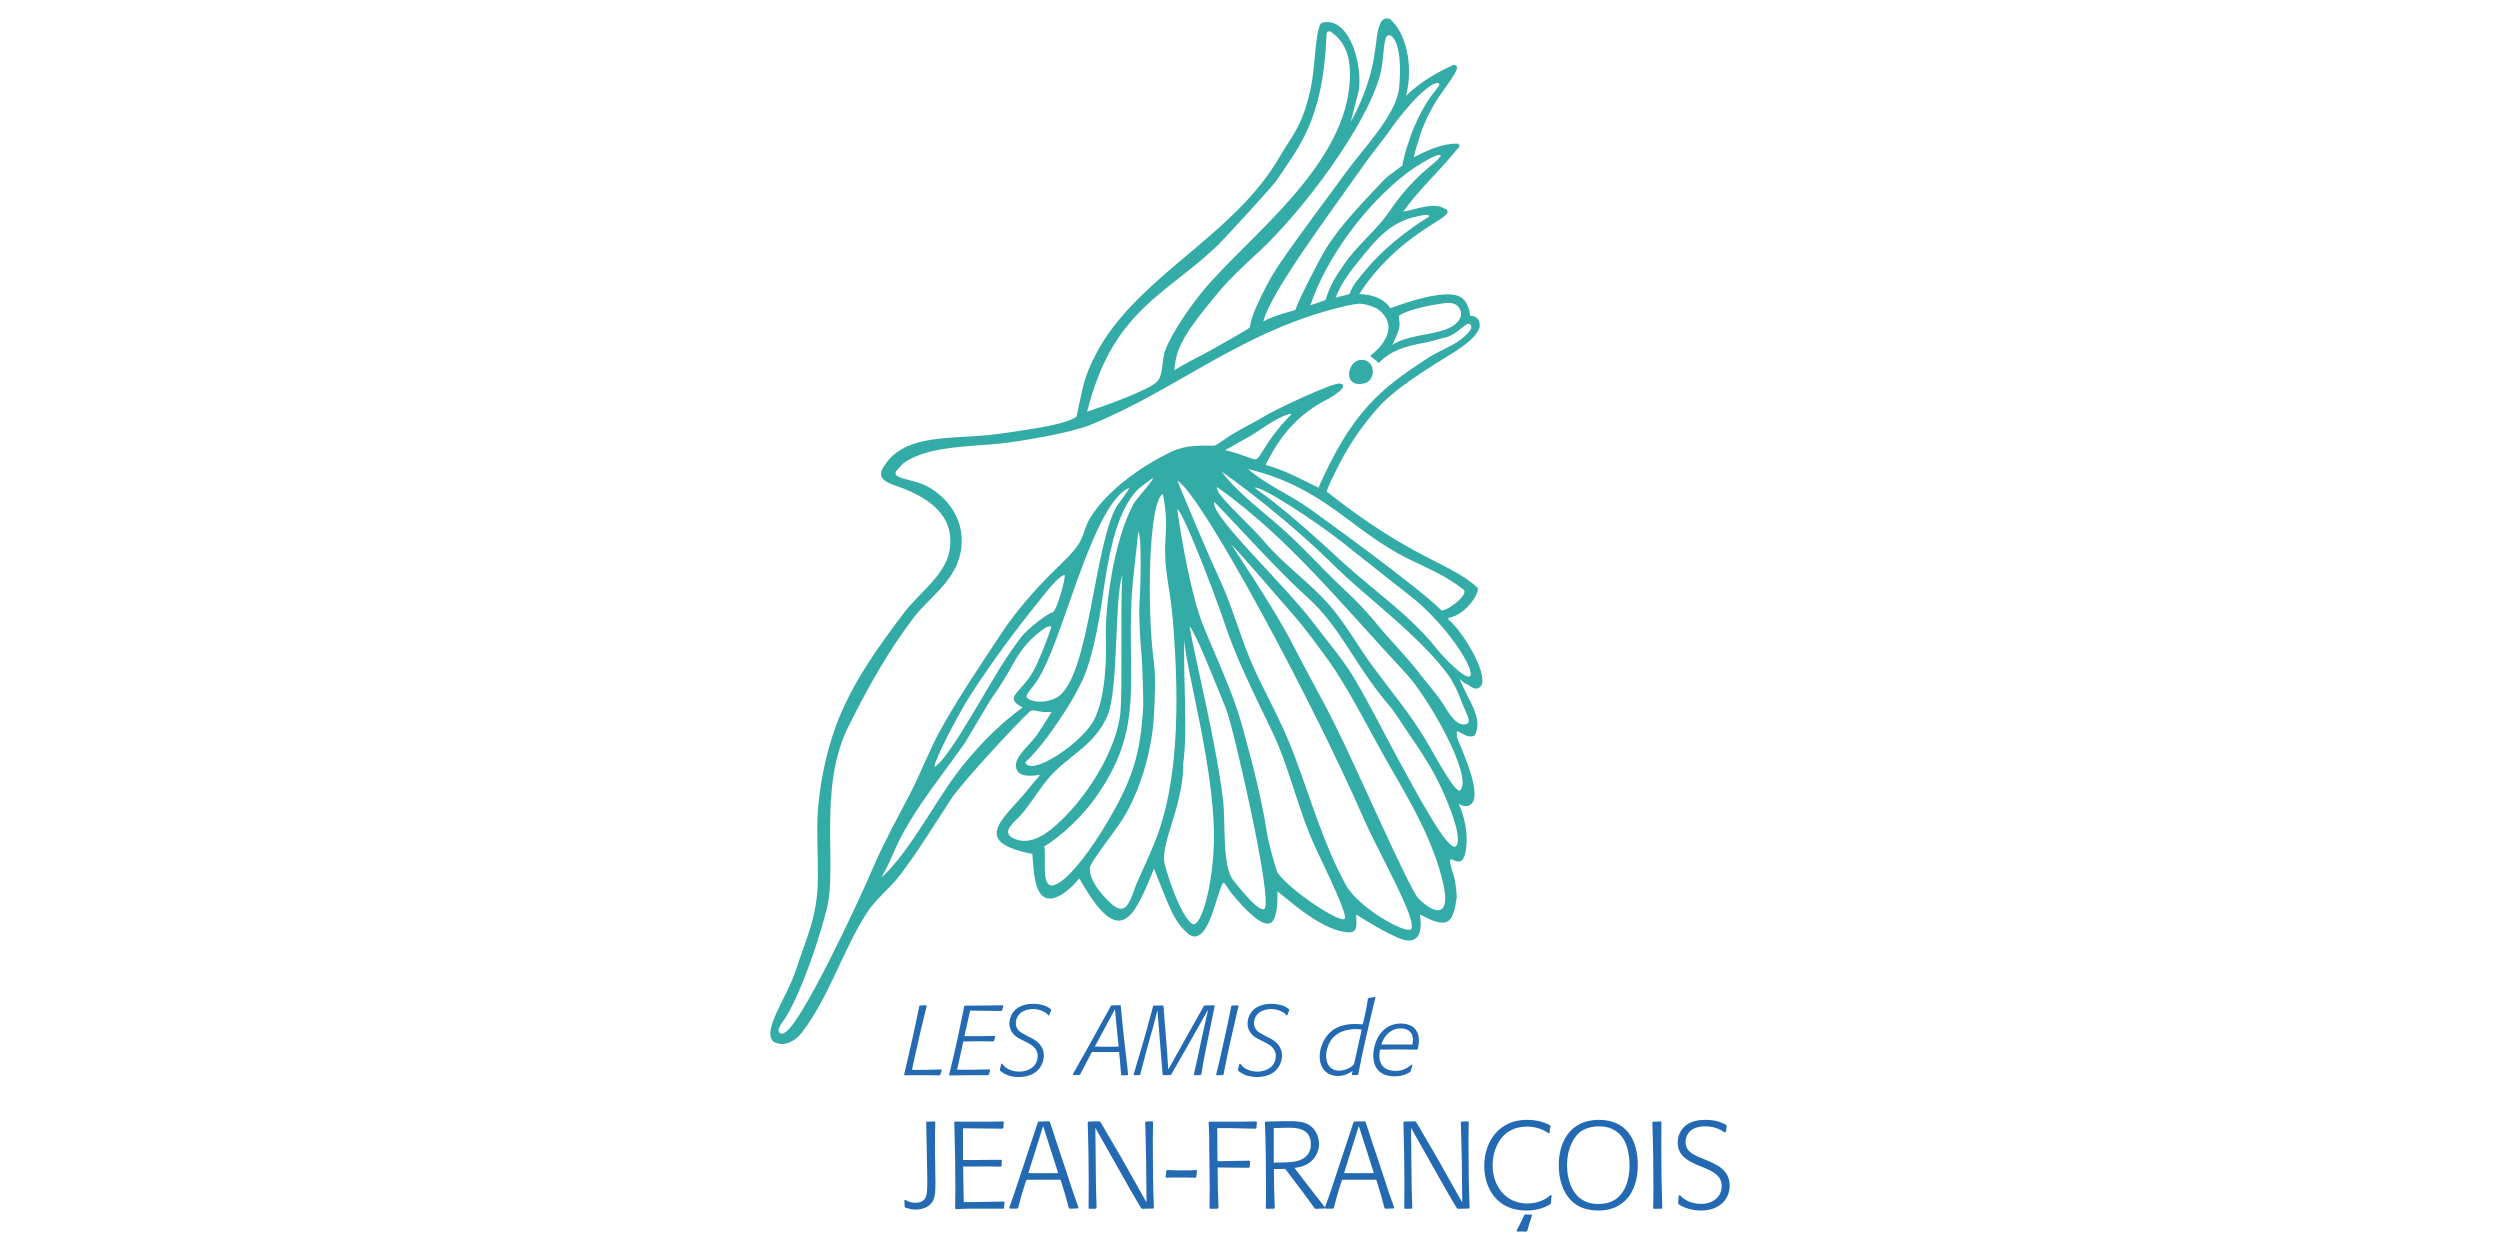 <svg xmlns="http://www.w3.org/2000/svg" fill="none" viewBox="0 0 600 300" height="300" width="600">
<rect fill="white" height="300" width="600"></rect>
<path fill="#33ABA6" d="M354.666 76.521C353.556 75.521 352.864 75.918 352.829 75.73C352.696 74.942 352.431 71.304 349.015 70.762C343.68 69.906 333.741 74.079 333.661 73.957C331.974 71.283 328.447 70.596 326.208 70.585C335.571 56.194 347.978 52.581 347.404 50.773C347.321 50.034 347.072 50.319 346.529 49.997C343.879 48.422 339.884 50.33 336.769 50.797C340.421 45.616 345.311 41.213 349.281 36.332C349.15 36.232 351.102 34.998 349.813 34.467C345.89 34.467 342.459 36.12 339.34 37.75C339.681 35.818 340.173 34.668 340.408 33.846C341.409 30.231 342.998 26.983 344.694 24.233C345.536 22.846 347.175 20.72 348.041 19.381C349.049 17.824 350.691 15.604 348.837 15.565C344.646 17.506 340.752 19.761 337.462 22.998C339.337 15.467 337.298 7.634 333.52 4.51C332.122 4.099 331.489 5.075 331.163 5.871C329.594 9.741 331.135 16.178 324.315 29.079C323.865 29.929 326.121 22.153 326.209 21.066C326.774 13.411 323.084 3.936 317.336 5.447C315.771 5.824 315.685 15.031 314.826 19.794C312.977 30.024 309.993 32.625 307.041 37.748C297.124 54.865 277.857 63.961 266.575 79.28C264.256 82.408 261.861 86.779 260.541 90.64C259.687 93.126 258.457 99.958 258.322 100.045C256.347 101.343 251.967 102.219 249.093 102.708C246.576 103.119 240.629 104.062 237.468 104.394C227.008 105.449 216.723 104.173 211.911 112.292C209.99 115.498 214.429 116.275 216.88 117.263C222.172 119.392 229.403 123.386 227.884 132.17C226.863 137.994 220.396 142.576 217.235 146.725C211.035 154.812 204.224 164.263 200.551 174.413C198.377 180.38 196.813 187.557 196.291 194.557C195.936 199.194 196.347 205.206 196.291 210.976C196.202 220.171 193.354 225.49 191.203 232.284C188.861 239.677 182.746 247.203 185.641 250.02C188.122 251.385 190.788 249.941 192.385 247.89C198.931 239.406 202.213 228.212 208.003 219.139C210.078 215.877 213.461 213.29 215.813 210.263C220.294 204.451 224.289 197.818 228.237 191.806C230.866 187.79 244.743 172.858 247.139 170.773C247.849 170.161 248.781 170.706 250.244 170.862C250.921 170.929 251.676 170.862 252.375 170.862C251.1 172.935 249.869 174.966 248.472 176.896C247.339 178.44 244.056 181.255 243.855 183.285C243.524 186.425 246.728 186.404 249.314 185.993C250.045 185.881 248.671 186.934 247.406 188.61C241.636 196.131 232.074 201.875 247.76 204.94C248.059 208.776 248.215 214.868 251.309 215.589C253.972 216.197 257.6 212.661 259.03 210.795C268.659 227.934 271.998 220.781 276.958 208.488C280.931 218.602 282.041 221.559 285.246 224.147C287.932 226.318 289.891 222.211 290.889 219.405C291.809 216.754 292.853 213.027 293.474 211.984C293.831 211.419 294.428 213.014 295.681 214.526C298.478 217.919 302.498 222.177 304.554 221.624C306.32 221.436 306.691 217.369 306.566 213.919C306.678 213.919 308.26 215.341 308.292 215.274C312.113 218.479 318.211 223.299 323.37 223.755C326.088 223.985 325.498 221.845 325.498 219.497C328.525 221.391 332.566 223.853 335.793 225.174C342.503 227.904 340.763 219.682 340.763 219.497C341.018 219.593 342.284 220.183 342.182 220.205C347.505 222.679 348.761 221.649 349.636 215.235C349.636 215.235 349.426 211.83 348.925 210.266C346.086 201.46 350.612 210.831 351.766 204.232C352.787 198.389 350.079 192.872 350.079 192.872C350.079 192.872 351.438 193.947 352.742 193.228C356.113 191.365 351.189 180.771 349.636 176.899C349.681 176.877 349.636 175.613 349.636 175.479C350.8 175.769 352.417 177.437 353.986 176.455C355.992 172.139 352.496 168.427 350.299 162.932C350.596 163.151 351.23 163.94 352.171 164.252C352.582 164.361 353.773 165.853 355.05 165.011C357.965 163.142 351.521 151.944 347.613 148.66V148.304C352.173 147.488 355.315 141.818 354.607 141.049C347.983 134.925 339.414 134.547 318.399 117.978C318.354 117.878 319.585 114.982 319.643 114.96C319.92 114.793 323.069 106.362 330.824 97.743C334.032 94.139 339.798 90.279 344.557 87.261C348.674 84.677 352.652 82.614 354.607 79.641C355.271 78.602 355.345 77.629 354.666 76.521ZM335.792 75.73C337.744 74.354 343.367 73.213 345.732 72.891C347.194 72.68 348.319 72.472 349.636 73.246C350.834 74.334 351.307 76.121 349.214 77.847C345.925 80.555 338.234 80.002 334.176 82.776C334.043 82.866 335.902 79.467 335.902 77.97C335.901 77.968 335.712 75.775 335.792 75.73ZM340.05 51.947C341.734 51.592 343.048 51.264 342.965 52.003C337.476 55.342 331.937 59.832 327.887 64.656C326.423 66.385 324.544 68.518 323.945 70.449C323.845 70.76 321.802 70.992 320.529 71.47C321.973 67.738 324.072 65.161 326.206 62.507C330.724 56.892 333.888 53.247 340.05 51.947ZM345.392 37.171C346.92 37.015 343.245 39.877 343.245 39.877C340.794 41.913 338.536 44.171 336.5 46.621C335.014 48.397 333.674 50.56 332.242 52.389C329.215 56.205 325.308 59.401 322.482 63.572C320.485 66.488 319.263 68.353 318.154 71.928C318.105 72.082 315.439 72.944 314.493 73.244C318.521 61.452 327.811 49.06 337.871 41.362C338.981 40.495 343.893 37.316 345.392 37.171ZM345.43 20.121C345.676 20.368 344.774 21.353 343.457 23.079C341.901 25.123 340.335 28.338 339.597 30.022C338.281 33.022 336.822 37.681 336.587 39.7C336.587 39.745 332.919 42.34 332.24 43.073C327.517 48.142 322.156 53.488 318.396 59.401C316.898 61.73 311.341 72.546 310.94 74.309C310.876 74.575 305.824 75.584 303.194 77.145C304.98 70.09 318.994 51.446 327.624 39.168C328.566 37.814 332.545 32.749 333.432 31.459C337.954 24.888 344.078 18.767 345.43 20.121ZM331.299 17.655C332.302 13.59 331.873 8.781 333.216 8.462C334.338 8.207 336.721 11.001 335.79 21.064C335.194 27.5 327.128 35.684 323.011 41.387C317.73 48.665 312.04 56.064 307.125 63.305C304.775 66.745 303.033 70.237 301.359 73.956C300.826 75.12 300.137 77.195 299.938 78.57C299.882 78.902 289.787 84.516 288.934 84.959C286.206 86.357 284.32 87.311 281.834 88.863C282.189 85.068 282.909 83.35 284.584 80.522C286.228 77.703 289.21 74.066 291.684 71.027C294.711 67.277 298.339 63.894 301.889 60.646C312.784 50.63 328.342 29.654 331.299 17.655ZM267.282 82.83C273.993 71.814 283.383 67.439 292.391 58.741C293.655 57.51 305.454 44.708 306.442 43.211C311.433 35.529 317.492 29.363 318.361 8.541C318.373 8.224 318.233 7.387 319.301 7.55C322.34 9.687 324.076 12.644 323.988 18.315C323.657 39.843 298.632 57.418 288.224 70.407C285.407 73.901 281.347 79.781 279.706 83.896C278.707 86.382 279.35 90.053 277.576 91.706C275.235 93.859 264.586 97.585 260.893 98.805C262.468 92.813 264.421 87.51 267.282 82.83ZM245.452 169.797C239.551 173.956 233.551 180.27 229.302 186.039C224.144 193.015 217.953 204.828 211.553 210.619C214.969 204.384 214.504 203.53 218.318 197.186C222.412 190.408 227.77 183.842 231.786 177.962C232.318 177.142 237.443 168.311 237.997 167.578C239.494 165.572 241.982 161.534 243.091 159.438C245.01 155.812 247.528 152.906 250.954 150.629C251.43 150.313 252.391 150.218 252.335 150.44C251.547 153.036 249.407 158.474 248.025 161.013C245.104 166.382 240.571 167.288 245.452 169.797ZM224.242 184.083C224.142 182.654 229.988 171.335 232.984 166.711C238.231 158.646 243.722 151.205 249.801 143.706C250.643 142.652 254.204 138.016 255.48 138.027C255.99 138.027 253.494 147.178 252.551 146.99C252.029 146.879 246.828 150.557 244.92 153.111C239.639 160.179 237.915 164.121 230.519 176.077C229.166 178.262 225.836 183.348 224.242 184.083ZM246.5 167.533C245.843 166.462 247.815 165.642 250.033 161.453C255.903 150.363 262.378 121.481 270.743 117.173C271.797 116.619 268.236 121.078 267.99 121.522C262.49 131.283 261.458 162.487 253.791 167.313C252.263 168.264 248.719 169.094 246.5 167.533ZM246.048 182.98C249.709 179.596 253.527 174.033 256.633 169.087C257.848 167.112 258.944 165.067 259.916 162.961C261.923 158.569 263.489 150.836 264.353 145.037C265.783 135.308 267.414 122.939 273.316 117.26C273.493 117.072 276.412 114.874 276.6 114.775C277.675 114.186 272.418 120.233 272.163 120.72C266.938 130.226 265.232 147.052 265.4 152.288C265.61 158.711 265.276 167.322 262.635 172.655C259.95 178.08 247.528 186.555 246.048 182.98ZM243.057 201.122C240.151 199.602 243.667 197.119 244.92 195.711C247.248 193.057 249.024 189.996 251.307 187.19C255.934 181.445 262.812 179.113 265.863 171.571C268.457 165.103 267.424 144.226 269.343 137.991C268.851 148.467 269.422 164.205 268.922 170.683C268.224 179.657 260.593 192.36 252.106 199.169C250.11 200.744 246.55 202.943 243.057 201.122ZM253.883 212.037C249.312 214.7 251.298 205.581 250.599 203.164C253.029 201.665 255.373 199.745 257.343 197.838C260.347 194.936 262.498 192.288 264.782 188.649C274.001 173.895 270.697 164.088 271.56 144.033C271.738 139.74 272.782 132.148 273.139 127.733C274.026 127.517 273.766 140.243 273.534 143.415C273.198 147.891 273.78 154.895 273.78 154.878C274.381 161.209 274.381 169.441 274.381 169.441C273.671 180.967 272.096 186.914 264.796 198.906C262.457 202.73 257.676 209.81 253.883 212.037ZM272.874 211.861C271.609 214.655 270.754 220.068 267.282 217.363C265.463 215.943 261.103 211.438 261.603 208.13C261.782 206.912 267.165 199.95 268.614 197.838C273.904 190.129 276.6 179.226 276.956 171.479C277.188 166.325 277.433 162.719 276.861 158.327C275.26 146.003 275.629 120.244 279.084 118.592C279.084 118.592 280.161 123.318 279.795 127.998C279.096 136.894 280.748 139.957 281.481 148.763C283.255 170.36 282.467 188.042 277.576 201.032C276.379 204.182 274.205 208.876 272.874 211.861ZM291.287 203.32C290.791 214.409 288.078 221.929 286.477 221.805C285.614 221.929 282.656 218.354 279.574 207.631C278.684 204.537 280.849 199.205 281.926 195.356C282.779 192.593 284.155 186.835 283.966 183.285C285.077 175.797 283.923 161.078 284.232 153.647C284.751 161.534 292.053 186.279 291.287 203.32ZM303.488 218.071C302.375 219.213 298.104 213.894 296.034 211.329C293.255 207.875 294.171 197.549 293.55 192.161C291.963 178.603 286.749 157.717 285.474 150.272C287.193 152.282 292.119 164.937 294.26 170.152C295.969 174.323 305.542 216.042 303.488 218.071ZM306.683 209.555C306.409 209.187 304.555 203.096 303.978 199.371C302.868 192.224 300.896 184.212 298.076 174.055C295.837 165.99 291.733 157.5 288.695 149.949C286.109 143.536 283.59 129.974 282.547 122.231C283.689 122.287 290.912 140.732 294.243 150.565C296.056 155.924 298.699 162.011 305.265 175.476C309.527 184.212 311.5 194.503 315.914 203.874C318.488 209.343 323.702 219.957 322.659 220.56C321.481 221.433 310.14 214.163 306.683 209.555ZM323.013 212.393C317.721 202.797 314.638 191.868 310.59 181.157C307.553 173.12 304.17 167.414 301.021 160.548C298.07 154.137 296.036 146.304 293.02 139.714C289.969 133.07 285.51 122.597 282.547 115.31C288.459 118.782 315.016 168.298 327.272 196.42C330.924 204.808 340.463 221.188 338.614 223.037C337.256 224.146 326.019 217.861 323.013 212.393ZM340.407 215.589C338.242 213.424 325.882 184.917 320.247 173.612C317.396 167.9 313.642 161.31 310.756 155.617C306.696 147.599 300.117 137.728 295.502 130.662C299.788 135.158 306.073 142.676 309.894 146.99C313.028 150.528 315.708 154.224 318.521 158.081C323.822 165.355 328.615 175.377 334.018 184.702C339.043 193.39 344.226 202.387 346.441 212.392C348.048 219.713 344.76 219.937 340.407 215.589ZM336.148 183.285C332.222 176.131 329.056 169.587 324.932 162.644C322.323 158.261 318.575 153.935 315.561 149.918C308.095 139.979 290.445 123.805 291.423 120.455C297.368 126.5 306.113 136.442 313.902 143.477C321.967 150.764 324.994 159.561 333.576 169.532C334.846 171.006 336.816 174.244 337.926 175.831C340.098 178.947 342.939 183.221 344.757 186.747C347.499 192.061 351.432 201.837 349.283 203.166C347.362 204.179 339.775 189.919 336.148 183.285ZM350.434 189.673C349.334 190.621 344.719 181.889 342.181 177.605C338.509 171.425 333.605 165.572 329.401 159.857C325.717 154.865 322.756 149.331 318.662 144.772C313.961 139.537 308.014 135.421 303.488 130.041C299.706 125.56 291.199 118.283 292.131 116.908C309.368 129.099 322.846 146.083 337.211 161.369C342.948 167.477 353.648 186.555 350.434 189.673ZM351.055 169.089C351.734 170.818 353.156 173.12 352.12 173.7C349.581 174.721 347.539 170.827 346.442 169.089C345.023 166.834 342.526 164.028 341.028 162.076C337.07 156.909 334.321 154.521 329.983 149.208C327.952 146.724 325.193 143.888 322.837 141.689C317.414 136.635 311.766 130.217 305.975 125.336C301.969 121.964 296.313 117.461 293.196 113.178C301.016 118.701 310.543 126.511 317.422 133.056C320.127 135.628 322.325 137.848 325.143 140.332C332.229 146.567 341.138 153.653 346.971 161.186C349.002 163.808 349.745 165.769 351.055 169.089ZM352.787 162.274C351.917 163.304 346.686 158.06 345.021 155.953C338.442 147.6 329.935 141.992 322.16 134.849C316.235 129.401 308.292 122.091 301.094 117.083C302.316 116.298 315.318 124.802 321.789 129.856C324.665 132.102 334.483 139.963 337.873 142.551C347.136 149.628 354.258 160.963 352.787 162.274ZM338.366 134.299C343.336 136.724 347.124 138.26 351.181 141.443C352.907 142.676 346.607 147.166 345.874 146.423C340.459 140.95 317.234 124.194 315.114 122.673C308.624 118.015 304.839 117.027 299.496 112.557C318.337 117.162 324.068 127.331 338.366 134.299ZM293.996 108.032C295.06 107.533 298.266 105.603 299.409 105.016C302.082 103.595 306.302 100.125 309.341 99.415C310.548 99.127 309.569 99.725 309.527 99.846C303.18 106.44 302.647 110.107 301.261 110.252C300.616 110.328 297.953 108.93 293.996 108.032ZM349.104 82.475C346.763 83.806 344.623 84.65 342.537 86.024C331.286 93.379 324.591 98.658 316.426 117.039C312.456 115.077 308.351 112.849 303.756 111.583C307.293 104.406 311.598 99.359 318.662 95.787C319.118 95.553 324.298 92.592 321.593 92.059C319.884 91.726 305.93 98.394 303.667 99.779C300.836 101.499 298.23 102.719 295.325 104.482C295.104 104.605 291.796 106.968 291.421 106.968C288.47 106.968 284.776 106.7 281.215 108.387C274.016 111.782 265.651 117.704 261.603 124.36C260.339 126.413 260.106 128.754 258.762 130.751C257.265 132.947 254.713 135.264 252.817 137.14C248.437 141.434 243.655 146.925 240.305 152.048C235.323 159.636 230.122 167.213 225.75 175.123C222.866 180.312 221.047 185.492 218.295 190.741C215.5 196.055 211.85 202.797 209.509 208.311C205.805 216.974 192.063 246.333 188.21 247.89C187.748 248.304 187.172 248.056 186.884 247.564C186.516 246.825 188.24 244.732 188.477 244.339C192.828 237.177 196.94 224.107 198.416 218.164C201.033 207.869 196.263 189.222 203.563 174.5C208.232 165.038 213.281 156.076 219.358 148.145C223.174 143.143 229.819 139.193 230.718 131.461C231.571 123.963 226.636 118.782 222.199 116.552C218.826 114.843 213.181 114.955 215.455 112.647C216.032 112.149 216.597 111.273 217.231 110.873C223.165 107.002 232.959 107.211 240.215 106.436C244.786 105.936 256.666 103.983 261.603 101.998C282.71 93.488 298.349 79.037 323.246 73.367C323.3 73.355 325.584 72.891 326.206 72.891C327.604 72.868 329.976 73.655 330.821 74.311C336.08 78.394 331.49 83.423 328.958 85.303C328.626 85.549 330.539 86.536 330.846 87.152C334.019 83.957 337.288 83.109 342.269 82.176C343.711 81.909 345.306 81.336 346.777 81.02C349.921 80.341 352.075 76.891 352.829 77.861C354.082 78.769 351.009 81.376 349.104 82.475Z" clip-rule="evenodd" fill-rule="evenodd"></path>
<path fill="#33ABA6" d="M326.563 86.379C326.471 86.379 326.384 86.379 326.295 86.39C323.322 86.933 322.225 93.035 327.271 92.058C330.433 91.427 330.178 86.102 326.563 86.379Z" clip-rule="evenodd" fill-rule="evenodd"></path>
<path fill="#236AB3" d="M225.668 257.947L225.503 258.087L222.734 258.042H219.61L217.103 258.067L216.985 257.924L218.191 252.741L219.257 248.011L220.651 241.432L220.795 241.314L222.286 241.269L222.404 241.432L220.936 247.511L219.848 252.314C219.588 253.545 219.092 255.51 218.902 256.761C221.291 256.786 222.048 256.786 225.906 256.666L226.024 256.833L225.668 257.947ZM237.305 257.924L237.14 258.042H232.643L227.912 258.112L227.794 257.947L228.93 253.169L229.758 249.524L231.437 241.432L231.627 241.337H234.513L237.328 241.314L240.688 241.269L240.83 241.407L240.498 242.497L240.285 242.638L232.833 242.545L231.46 248.672H235.435L238.772 248.624L238.866 248.792L238.558 249.807L238.346 249.95L235.364 249.9L231.201 249.95L230.632 252.528L229.71 256.741H232.973L237.518 256.646L237.636 256.811L237.305 257.924ZM247.434 249.074C247.978 249.381 248.521 249.667 248.995 250.069C249.563 250.563 250.532 251.676 250.532 253.334C250.532 254.47 250.012 256.529 248.047 257.639C246.959 258.28 245.564 258.493 244.522 258.493C243.977 258.493 243.434 258.445 242.889 258.327C242.054 258.192 241.261 257.869 240.57 257.382C240.333 257.215 240.097 257.075 240.05 257.002C240.004 256.922 239.972 256.835 239.955 256.744L240.31 255.324L240.523 255.276C240.783 255.656 241.02 255.963 241.588 256.341C242.462 256.934 243.599 257.192 244.616 257.192C245.351 257.192 247.124 257.004 248.212 255.751C248.758 255.113 249.04 254.261 249.04 253.385C249.04 252.649 248.803 251.704 247.479 250.756C247.314 250.638 247.147 250.568 246.059 249.975L245.325 249.599C244.757 249.315 244.19 249.054 243.717 248.654C243.267 248.274 242.251 247.259 242.251 245.647C242.251 244.796 242.536 243.708 243.267 242.783C244.378 241.437 246.153 240.917 247.928 240.917C248.923 240.917 249.893 241.06 250.839 241.412C251.5 241.673 251.785 241.887 252.212 242.218L252.282 242.407L251.785 243.683L251.595 243.708C251.419 243.409 251.165 243.164 250.861 243C249.978 242.458 248.964 242.171 247.928 242.17C247.147 242.17 246.034 242.361 245.183 242.926C243.882 243.826 243.789 245.245 243.789 245.577C243.789 246.122 243.977 246.878 244.638 247.471C245.041 247.824 245.798 248.227 246.674 248.699L247.434 249.074ZM268.967 241.337C269.299 245.192 270.174 252.977 270.765 257.899L270.623 258.042L269.227 258.087L269.062 257.924L268.803 254.753L268.589 252.482H262.059L261.064 254.373C260.804 254.872 259.528 257.307 259.245 257.875L259.08 257.994L257.542 258.019L257.471 257.83L260.641 252.221L263.48 247.087L266.625 241.409L266.815 241.291L268.851 241.242L268.967 241.337ZM262.745 251.181C263.691 251.203 264.661 251.226 265.631 251.226C266.577 251.226 267.523 251.202 268.469 251.181L267.925 245.737L267.593 242.214L262.745 251.181ZM289.431 251.725C289.099 253.357 288.768 254.99 288.508 256.621C288.436 257.022 288.365 257.424 288.316 257.827L288.128 258.015L286.733 258.064L286.52 257.872L287.49 253.544L288.578 248.455L289.949 242.305L284.011 252.811C283.056 254.506 282.087 256.193 281.103 257.872L280.913 258.039H279.162L279.043 257.872L278.735 254.3L277.789 242.449L276.866 245.996L275.02 252.643L273.649 257.92L273.506 258.039H272.18L272.062 257.872L273.386 253.449L275.114 247.51L276.77 241.384L276.959 241.336H279.089L279.23 241.431L279.585 245.902L280.06 251.793L280.391 256.689L286.235 246.209C286.945 244.956 287.063 244.741 288.01 243.063C288.554 242.142 288.695 241.832 288.908 241.407L289.121 241.312L291.392 241.267L291.533 241.431L290.279 247.535L289.431 251.725ZM293.641 257.899L293.452 258.017L291.985 258.065L291.866 257.922L292.623 254.822L293.734 249.876C294.37 247.078 294.961 244.271 295.508 241.456L295.673 241.312L297.164 241.288L297.259 241.406L295.177 250.444L294.727 252.504L293.641 257.899ZM304.591 249.074C305.133 249.381 305.676 249.667 306.151 250.069C306.719 250.563 307.688 251.676 307.688 253.334C307.688 254.47 307.169 256.529 305.204 257.639C304.117 258.28 302.721 258.493 301.678 258.493C301.133 258.493 300.588 258.445 300.045 258.327C299.21 258.192 298.418 257.869 297.726 257.382C297.491 257.215 297.253 257.075 297.206 257.002C297.161 256.922 297.128 256.835 297.111 256.744L297.466 255.324L297.678 255.276C297.939 255.656 298.174 255.963 298.744 256.341C299.619 256.934 300.753 257.192 301.771 257.192C302.507 257.192 304.278 257.004 305.368 255.751C305.913 255.113 306.194 254.261 306.194 253.385C306.194 252.649 305.961 251.704 304.635 250.756C304.471 250.638 304.303 250.568 303.215 249.975L302.482 249.599C301.914 249.315 301.346 249.054 300.872 248.654C300.422 248.274 299.407 247.259 299.407 245.647C299.407 244.796 299.69 243.708 300.423 242.783C301.535 241.437 303.309 240.917 305.085 240.917C306.079 240.917 307.049 241.06 307.994 241.412C308.657 241.673 308.941 241.887 309.368 242.218L309.438 242.407L308.943 243.683L308.751 243.708C308.576 243.409 308.323 243.164 308.018 243C307.136 242.458 306.12 242.171 305.085 242.17C304.303 242.17 303.191 242.361 302.339 242.926C301.038 243.826 300.943 245.245 300.943 245.577C300.943 246.122 301.133 246.878 301.794 247.471C302.196 247.824 302.952 248.227 303.832 248.699L304.591 249.074ZM327.873 248.837C326.833 253.475 326.527 254.847 325.982 257.875L325.791 257.994L324.514 258.042L324.419 257.899L324.608 257.024C323.638 257.662 322.742 258.23 321.106 258.23C318.434 258.23 316.729 256.431 316.729 253.545C316.729 252.101 317.204 250.089 318.602 248.436C320.493 246.14 323.095 245.761 325.341 245.761C325.957 245.761 326.457 245.809 327.07 245.855L327.685 243.11C327.94 241.968 328.145 240.816 328.301 239.656L328.464 239.513L330.002 239.255L330.097 239.398L328.939 244.223L327.873 248.837ZM326.81 247.087C326.315 247.041 325.935 246.992 325.464 246.992C323.665 246.992 321.725 247.371 320.256 248.718C318.815 250.019 318.272 252.125 318.272 253.426C318.272 255.201 319.168 256.952 321.417 256.952C322.432 256.952 323.426 256.573 323.995 256.216C324.351 256.003 324.658 255.721 324.964 255.435L326.81 247.087ZM338.525 257.142L338.407 257.306C337.437 257.829 336.512 258.324 334.668 258.324C331.31 258.324 329.582 256.359 329.582 253.402C329.582 250.067 331.546 245.642 336.229 245.642C338.287 245.642 340.534 246.567 340.534 249.782C340.534 250.563 340.416 251.108 340.251 251.795L340.108 251.913C338.467 251.884 336.827 251.868 335.186 251.865C333.767 251.865 332.609 251.89 331.19 251.913C331.12 252.458 331.046 252.882 331.046 253.381C331.046 255.746 332.514 257.022 334.928 257.022C336.774 257.022 337.837 256.241 338.831 255.485L339.02 255.58L338.525 257.142ZM338.975 250.682C339.045 250.28 339.115 249.9 339.115 249.499C339.115 248.456 338.57 246.827 336.161 246.827C335.143 246.827 333.793 247.133 332.634 248.574C332.041 249.286 331.804 249.9 331.521 250.682H338.975ZM224.474 269.322C224.416 271.146 224.387 272.97 224.385 274.795C224.385 276.125 224.504 282.573 224.504 284.024C224.504 286.005 224.415 287.042 224.03 287.957C223.143 289.912 221.044 290.295 219.711 290.295C218.795 290.295 218.144 290.088 217.257 289.82L217.109 289.613L217.05 288.105L217.287 287.955C217.878 288.312 218.499 288.667 219.711 288.667C222.286 288.667 222.434 286.743 222.493 285.649C222.522 285.266 222.552 284.555 222.552 283.196C222.552 281.984 222.522 280.798 222.493 279.615C222.434 276.183 222.345 272.781 222.286 269.352L222.463 269.203L224.297 269.142L224.474 269.322ZM240.855 290.088H231.832L229.436 290.206L229.229 289.999C229.258 288.105 229.288 286.981 229.288 285.415C229.288 280.06 229.199 274.706 229.022 269.354L229.199 269.175L231.269 269.206H236.564L240.735 269.145L240.912 269.294L240.824 270.714L240.587 270.89L232.808 270.801L231.123 270.773V278.402H234.05L240.262 278.345L240.439 278.521L240.38 279.851L240.114 280.001C238.931 279.97 238.161 279.94 236.978 279.94C235.972 279.94 234.967 279.94 233.96 279.971H231.151L231.299 288.489H233.873L240.971 288.371L241.091 288.55L240.971 290L240.855 290.088ZM258.691 290.03L256.68 290.088L256.504 289.881C255.824 287.306 255.647 286.625 254.759 283.843L254.523 283.135H246.92L246.329 283.166L245.972 284.231C245.146 286.894 244.967 287.487 244.346 289.912L244.109 290.088H242.363L242.215 289.82C243.038 287.602 243.807 285.364 244.523 283.109L249.079 269.354L249.256 269.175L251.77 269.117L251.977 269.263L253.575 274.146L255.763 280.712C257.243 285.295 257.687 286.6 258.84 289.823L258.691 290.03ZM246.8 281.54C247.925 281.568 249.047 281.568 250.173 281.568C251.444 281.568 252.627 281.54 253.959 281.54L250.352 270.241L246.8 281.54ZM276.759 290.056L274.127 290.117L273.89 289.968C273.417 289.228 272.707 288.016 271.081 285.204L262.887 270.683L262.977 279.465C263.007 284.642 263.036 285.266 263.184 289.879L263.007 290.086L261.439 290.117L261.262 289.938C261.262 287.722 261.291 285.53 261.291 283.311C261.291 278.463 261.203 275.118 261.055 269.352L261.234 269.173L263.836 269.115L264.101 269.291C264.694 270.239 264.723 270.297 265.463 271.598C266.624 273.606 267.798 275.607 268.983 277.601L275.163 288.575C275.106 279.319 275.075 276.924 274.84 269.321L274.988 269.171L276.555 269.114L276.731 269.26C276.701 270.798 276.672 272.041 276.672 273.936C276.672 278.905 276.731 284.997 276.938 289.879L276.759 290.056ZM287.289 280.977C287.2 281.745 287.171 281.982 287.112 282.514L286.934 282.661C286.106 282.633 285.663 282.603 282.497 282.603C281.313 282.603 281.046 282.603 279.924 282.661L279.716 282.396C279.834 281.803 279.865 281.654 279.893 281.003L280.1 280.796C281.608 280.888 283.087 280.888 284.597 280.888C285.868 280.888 286.4 280.857 287.082 280.796L287.289 280.977ZM292.259 290.088L290.455 290.119L290.276 289.94C290.305 287.899 290.335 286.863 290.335 285.238C290.335 283.818 290.246 276.866 290.217 275.271C290.217 272.462 290.217 272.076 290.069 269.355L290.246 269.176L292.525 269.207H297.465L301.486 269.147L301.662 269.296L301.544 270.715L301.337 270.891L294.859 270.745H292.137V271.427L292.167 274.947L292.198 278.169L292.227 278.673H293.501L299.858 278.555L300.036 278.731L299.919 280.093L299.742 280.268L293.855 280.211H292.229C292.259 284.765 292.288 285.888 292.436 289.913L292.259 290.088ZM308.017 269.086C310.504 269.055 311.892 269.086 313.136 269.5C316.476 270.686 316.568 274.057 316.568 274.558C316.568 276.156 315.856 277.546 314.999 278.404C313.606 279.854 311.981 280.122 310.68 280.298L312.838 283.137C313.52 284.024 314.169 284.881 314.851 285.739C315.895 287.099 316.95 288.45 318.015 289.793L317.897 290.058H316.921C316.538 290.089 316.182 290.119 315.796 290.147L315.501 289.971C314.082 287.99 313.786 287.604 311.125 284.055C308.994 281.213 308.818 281.006 308.434 280.535L305.741 280.566C305.773 284.676 305.773 285.8 305.948 289.913L305.773 290.089L303.967 290.12L303.791 289.941C303.849 287.901 303.849 286.984 303.849 285.297C303.849 279.974 303.791 274.648 303.584 269.357L303.76 269.178L308.017 269.086ZM305.71 279.022C309.349 278.994 310.711 278.933 312.042 278.402C312.986 278.019 314.613 277.101 314.613 274.588C314.613 270.655 310.856 270.655 309.198 270.655C308.076 270.655 307.01 270.712 305.709 270.743L305.71 279.022Z" clip-rule="evenodd" fill-rule="evenodd"></path>
<path fill="#236AB3" d="M334.455 290.03L332.446 290.088L332.27 289.881C331.587 287.306 331.409 286.625 330.522 283.843L330.285 283.135H322.686L322.093 283.166L321.736 284.231C320.91 286.894 320.731 287.487 320.11 289.912L319.873 290.088H318.129L317.982 289.82C318.803 287.601 319.572 285.363 320.289 283.109L324.843 269.354L325.019 269.175L327.532 269.117L327.742 269.263L329.338 274.146L331.526 280.712C333.003 285.295 333.45 286.6 334.603 289.823L334.455 290.03ZM322.566 281.54C323.688 281.568 324.812 281.568 325.937 281.568C327.207 281.568 328.393 281.54 329.725 281.54L326.114 270.241L322.566 281.54ZM352.523 290.056L349.891 290.117L349.654 289.968C349.18 289.228 348.472 288.016 346.842 285.204L338.649 270.683L338.738 279.465C338.769 284.642 338.799 285.266 338.948 289.879L338.769 290.086L337.2 290.117L337.025 289.938C337.025 287.722 337.056 285.531 337.056 283.311C337.056 278.463 336.964 275.118 336.819 269.352L336.995 269.173L339.597 269.115L339.865 269.291C340.458 270.239 340.487 270.297 341.227 271.598C342.388 273.606 343.562 275.607 344.747 277.601L350.931 288.575C350.87 279.319 350.839 276.924 350.602 269.321L350.752 269.171L352.321 269.114L352.496 269.26C352.465 270.798 352.439 272.041 352.439 273.936C352.439 278.905 352.496 284.997 352.703 289.879L352.523 290.056ZM363.97 295.322C364.709 293.963 364.946 293.516 365.833 291.625L366.07 291.476C366.395 291.476 366.957 291.476 367.578 291.507L367.696 291.686C367.271 292.905 366.887 294.138 366.544 295.382L366.308 295.589C365.389 295.558 365.153 295.558 364.146 295.589L363.97 295.322ZM372.105 288.962C371.956 289.051 371.78 289.169 371.63 289.26C370.18 290.086 368.29 290.53 366.336 290.53C359.208 290.53 356.219 285.115 356.219 279.794C356.219 274.113 359.651 268.759 366.485 268.759C367.936 268.759 370.093 268.996 371.987 270.06L372.136 270.297C371.987 270.887 371.957 271.066 371.9 271.866L371.693 272.015C370.181 270.918 368.318 270.385 366.456 270.385C360.333 270.385 358.233 275.68 358.233 279.702C358.233 284.671 361.371 288.842 366.547 288.842C368.082 288.842 369.357 288.46 370.332 288.016C371.251 287.572 371.694 287.186 372.166 286.772L372.402 286.922C372.284 287.661 372.253 287.809 372.253 288.667L372.105 288.962ZM383.692 290.531C380.883 290.531 378.752 289.731 377.272 288.312C374.998 286.153 374.108 282.986 374.108 279.585C374.108 274.202 376.74 268.761 383.723 268.761C390.232 268.761 393.071 273.405 393.071 279.646C393.071 286.27 389.582 290.531 383.692 290.531ZM389.401 273.019C387.42 270.328 384.64 270.328 383.842 270.328C381.683 270.328 380.054 270.947 378.959 271.894C377.57 273.137 376.089 275.827 376.089 279.615C376.089 283.165 377.423 288.962 383.574 288.962C385.112 288.962 386.326 288.637 387.185 288.162C389.756 286.804 391.118 283.521 391.088 279.644C391.088 278.521 390.94 275.149 389.401 273.019ZM398.774 290.088L396.94 290.119L396.761 289.94C396.792 288.253 396.822 287.07 396.822 285.179C396.822 281.303 396.761 274.351 396.554 269.354L396.73 269.204L398.567 269.143L398.742 269.322C398.742 271.629 398.714 273.937 398.714 276.244C398.714 281.333 398.803 284.29 398.948 289.91L398.774 290.088ZM403.175 286.861C403.528 287.186 403.794 287.484 404.358 287.837C405.48 288.576 406.842 288.931 408.204 288.931C411.249 288.931 413.201 287.129 413.201 284.673C413.201 282.366 411.575 281.391 409.355 280.415L406.99 279.439C405.127 278.552 402.64 277.369 402.64 274.202C402.64 272.518 403.44 270.888 404.828 269.912C406.221 268.968 407.934 268.761 409.327 268.761C411.93 268.761 413.467 269.529 414.236 269.943L414.412 270.18L414.236 271.631L413.942 271.777C412.937 271.157 411.635 270.329 409.267 270.329C405.127 270.329 404.534 272.961 404.534 274.086C404.534 276.332 406.397 277.16 408.47 277.99L410.568 278.877C412.344 279.703 415.125 281.005 415.125 284.586C415.125 287.574 412.905 290.531 408.233 290.531C407.021 290.531 404.591 290.234 402.878 289.023L402.759 288.726L402.878 286.923L403.175 286.861Z" clip-rule="evenodd" fill-rule="evenodd"></path>
</svg>
